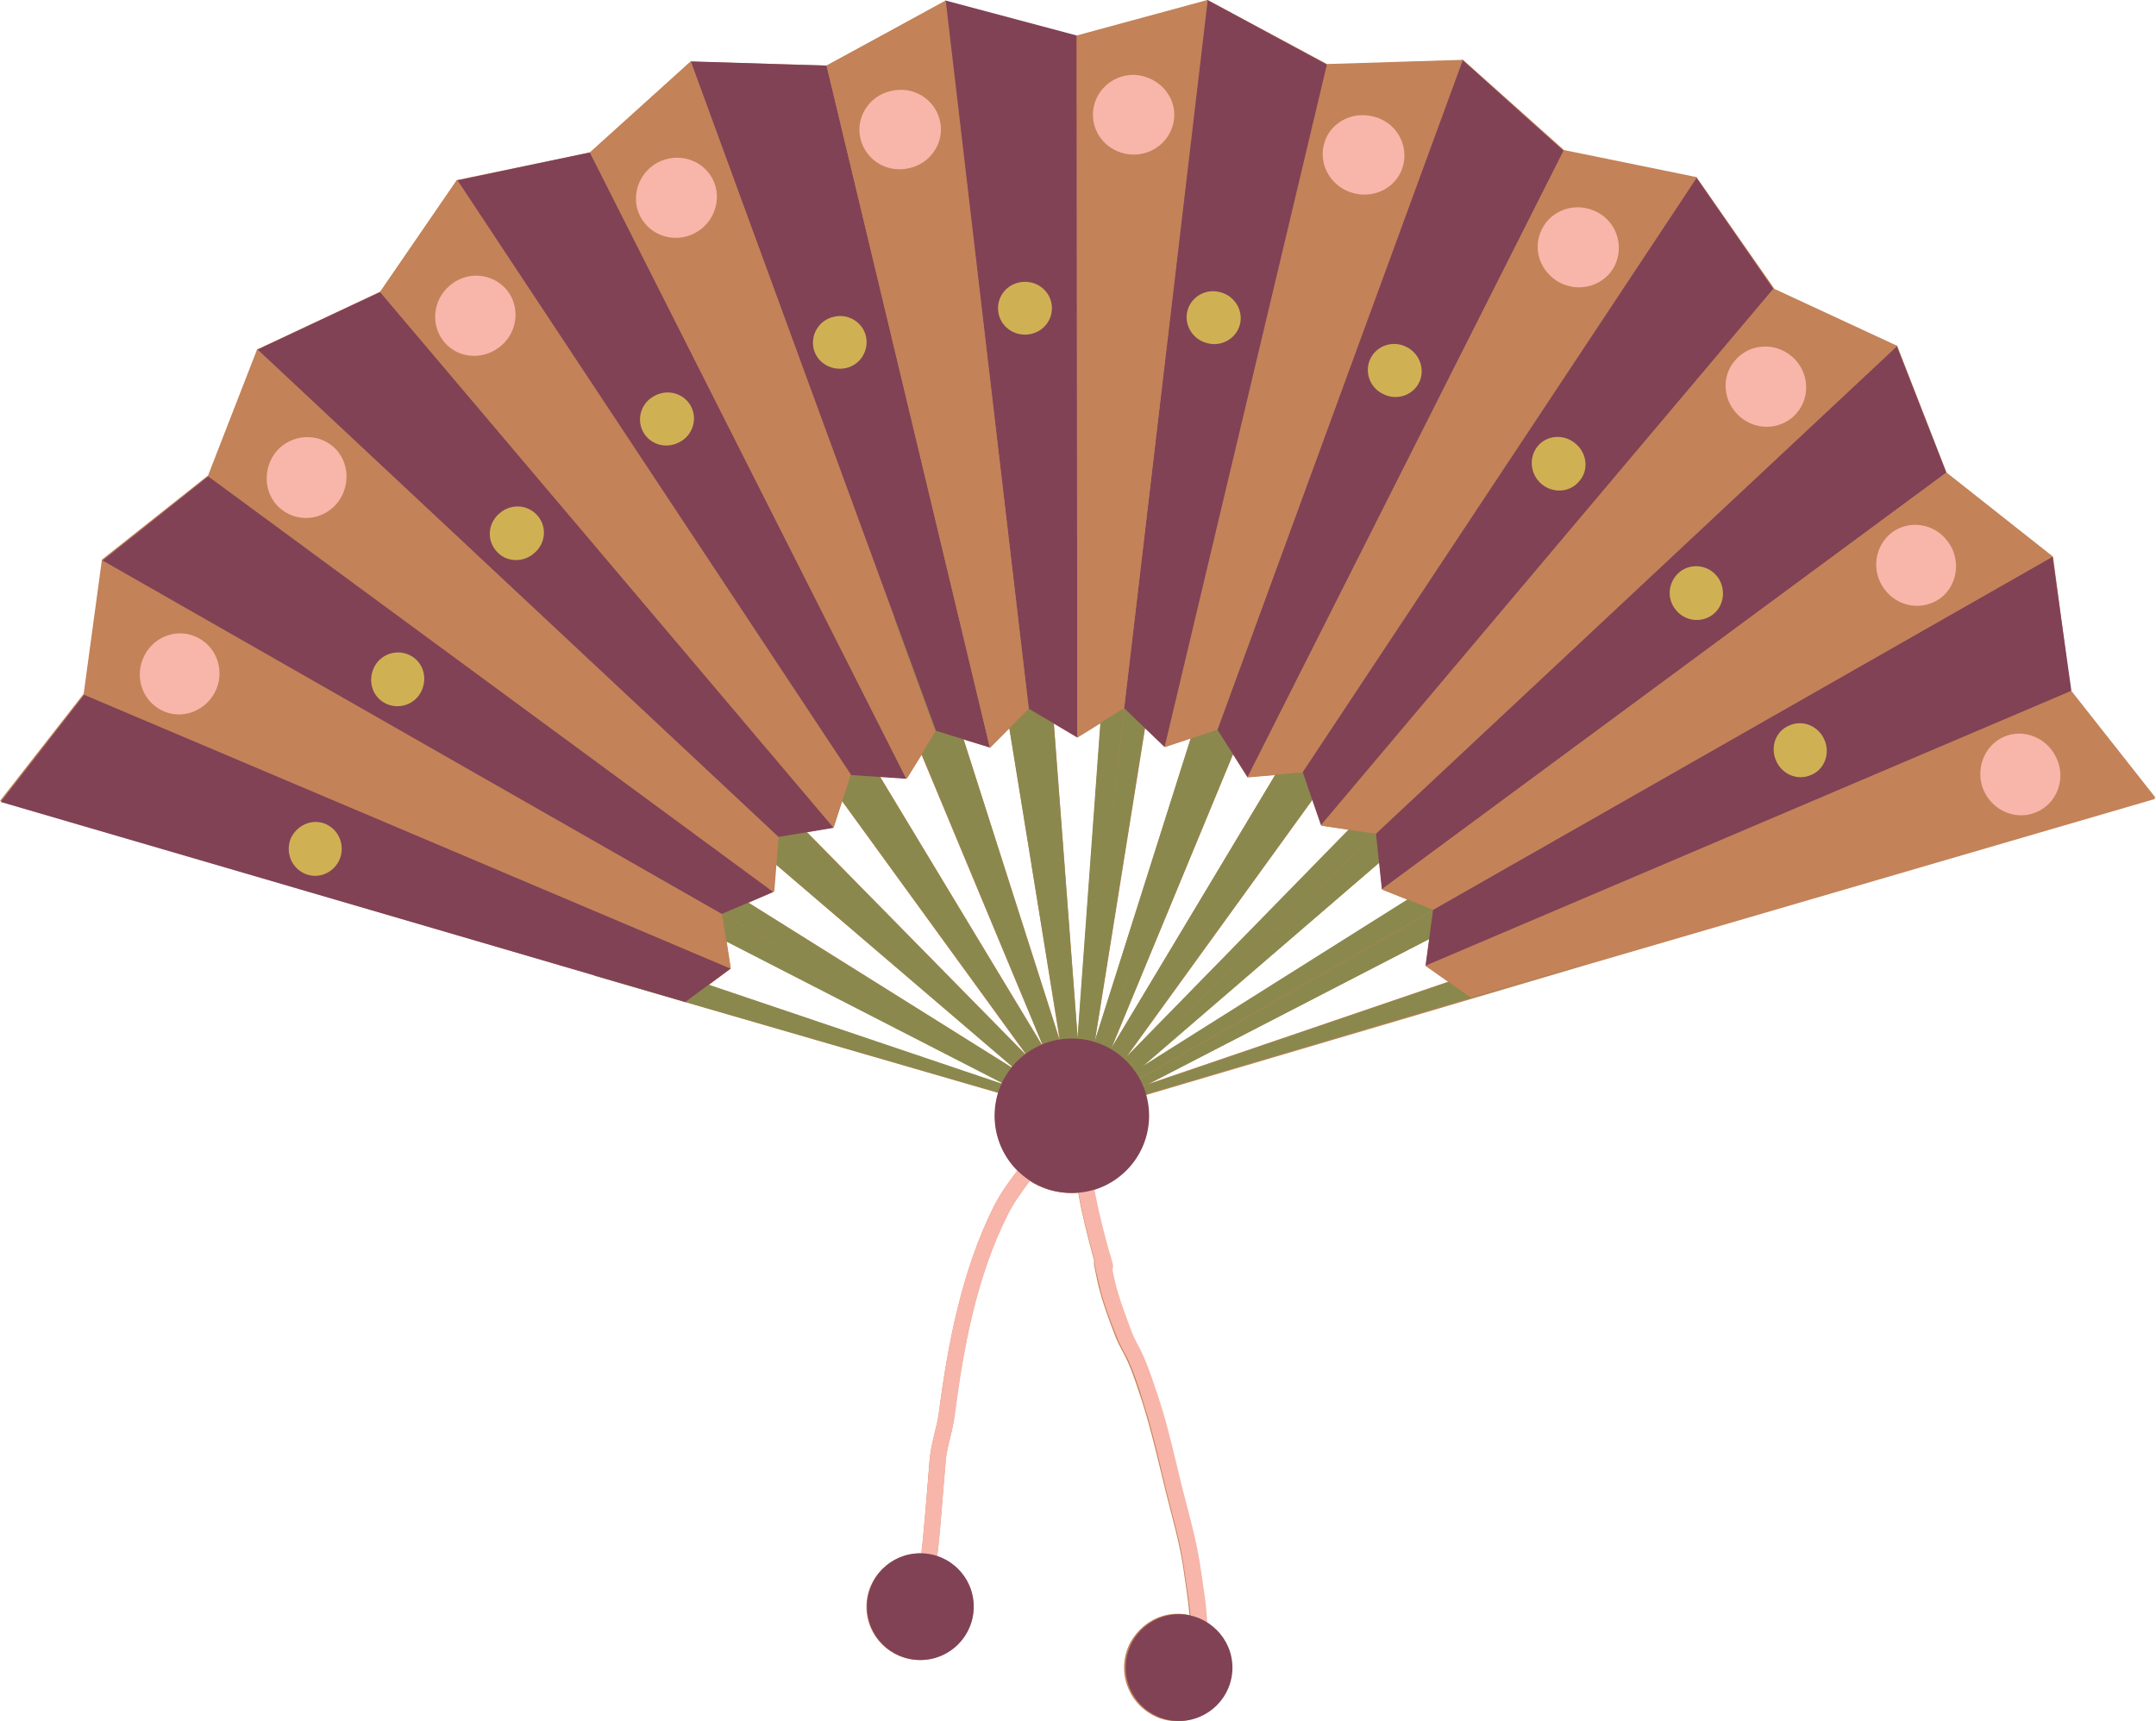 <?xml version="1.0" encoding="UTF-8" standalone="no"?><svg xmlns="http://www.w3.org/2000/svg" xmlns:xlink="http://www.w3.org/1999/xlink" fill="#000000" height="368.2" preserveAspectRatio="xMidYMid meet" version="1" viewBox="19.4 66.0 461.1 368.2" width="461.1" zoomAndPan="magnify"><g id="change1_1"><path d="M458.5,185.1L458.5,185.1L458.5,185.1L458.5,185.1L458.5,185.1l-22.8-18l-10.5-27l0,0l0,0l0-0.1l0,0 l-26.3-12.2L382.3,104l0,0h0l0-0.1l0,0l-28.4-5.8l-21.6-19.3l0,0h0l-0.1,0l0,0l-29,0.9L277.7,66v0l0,0l-0.1,0l0,0.1l-28,7.6l-28-7.5 v0l0,0l-0.1,0l0,0.1L196.2,80l-29-0.8l0,0l0,0h-0.1l0,0l-21.5,19.4l-28.4,5.9l0,0l0,0l-0.1,0l0,0l-16.4,23.9l-26.2,12.3l0,0l0,0 l-0.1,0l0,0l-10.5,27l-22.7,18l0,0v0l0,0l0,0l-3.9,28.7l-17.9,22.9L166,280.4l0.1,0l66.8,19.4c-0.5,1.5-0.7,3.2-0.7,4.9 c0,4.5,1.8,8.7,4.8,11.7c-1.8,2.4-3.6,4.8-5.1,7.8c-6.8,13.7-9.8,29.4-11.7,44.1c-0.4,3.1-1.7,6.4-2,10.2 c-0.5,5.9-0.9,11.8-1.5,17.7c-0.1,0.7-0.2,1.4-0.2,2.1c-0.1,0-0.2,0-0.3,0c-6.3,0-11.5,5.1-11.5,11.4s5.1,11.4,11.5,11.4 c6.3,0,11.4-5.1,11.4-11.4c0-5-3.2-9.3-7.8-10.8c0.1-0.8,0.2-1.6,0.3-2.4c0.6-5.9,1-11.8,1.5-17.7c0.2-3.1,1.5-6.3,1.9-10 c1.9-14.6,4.8-30,11.4-43c1.3-2.6,3-4.8,4.7-7.2c2.6,1.7,5.7,2.6,9,2.6c0.5,0,0.9,0,1.4-0.1c0.8,4.7,2,9.3,3.2,13.8 c0.1,0.4,0.2,0.6,0.2,0.9c0,0,0,0.1,0,0.1c-0.1,0.5,0,0.5,0,0.7c0.1,0.6,0.3,1.6,0.8,3.9c0.9,3.9,2.4,7.9,3.8,11.5 c0.8,2,1.9,3.7,2.6,5.3c1.2,2.7,2.1,5.6,3.1,8.6c2,6.3,3.5,13,5.1,19.5c1.3,5.2,2.8,10.4,3.6,15.5c0.5,3.6,1.1,7.1,1.4,10.6 c-0.8-0.2-1.6-0.3-2.5-0.3c-3.2,0-6,1.3-8.1,3.4c-2.1,2.1-3.4,4.9-3.4,8.1c0,6.3,5.1,11.5,11.4,11.5s11.4-5.1,11.4-11.5 c0-4.1-2.2-7.7-5.4-9.7c-0.2-4.3-1-8.5-1.6-12.6c-0.8-5.5-2.4-10.7-3.7-15.9c-1.6-6.5-3.1-13.2-5.2-19.7c-0.9-2.9-1.9-6-3.2-8.9 c-0.8-2-1.9-3.6-2.5-5.2c-1.3-3.5-2.8-7.5-3.6-11c-0.3-1.4-0.4-1.6-0.5-2.1c0-0.1,0.1-0.2,0.1-0.2l0-0.2c0,0,0-0.2,0-0.2 c0-0.1,0-0.2,0-0.2c-0.1-0.3-0.1-0.4-0.2-0.8c-0.1-0.4-0.3-1-0.5-1.9c-1.2-4.5-2.4-9-3.1-13.5c6.8-2.1,11.7-8.3,11.7-15.8 c0-1.6-0.2-3.1-0.6-4.5l94.4-27.9l121.6-35.5l-18-22.8L458.5,185.1z M233.6,297.9L171,276.7l4.7-3.5l-0.9-5.9l58.9,30.2 C233.7,297.7,233.6,297.8,233.6,297.9z M235.7,294.3l-56.2-35.2l5.3-2.3l0.5-5.9l50.5,43.2C235.8,294.2,235.8,294.3,235.7,294.3z M238.7,291.5L192,244l5.7-1l1.8-5.6l39.2,54C238.8,291.4,238.7,291.4,238.7,291.5z M242.2,289.4l-34.6-57.3l5.8,0.4l3.1-5 l25.8,61.9C242.2,289.4,242.2,289.4,242.2,289.4z M246,288.3l-20.5-64.1l5.6,1.7l4.2-4.2L246,288.3C246,288.3,246,288.3,246,288.3z M249.9,288.2C249.9,288.2,249.9,288.2,249.9,288.2l-5.1-67.4l5,3l5-3.1L249.9,288.2z M264.3,221.8l4.2,4l5.6-1.9l-20.5,64.7 L264.3,221.8z M257.2,290l25.9-62.6l3.1,4.9l5.9-0.5L257.2,290z M300.1,237.1l1.9,5.5l5.9,0.9L260.4,292L300.1,237.1z M263,294.7 l51.4-44.2l0.6,5.8l5.5,2.2L263,294.7z M264.9,297.9l60.2-31.1l-0.8,5.8l4.8,3.4L264.9,297.9z" fill="#c38258"/></g><g><g id="change2_2"><path d="M239.9,404.4l-3.2,0c0,8,2,15.8,4,23.2c0.1,0.4,0.1,0.5,0.2,0.8c0,0,0,0.1,0,0.1 c-0.1,0.4,0,0.5,0,0.6c0.1,0.6,0.3,1.5,0.8,3.6c0.8,3.6,2.2,7.3,3.5,10.5c0.7,1.9,1.7,3.4,2.4,4.9c1.1,2.5,2,5.2,2.8,7.9 c1.9,5.8,3.2,11.9,4.7,18c1.2,4.8,2.6,9.6,3.3,14.3c0.6,4.3,1.4,8.4,1.5,12.6c0,1.9,0.1,3.6,0,5.4c-0.1,0.7-0.1,1.4-0.1,2.2 c0-0.4,0-0.3,0-0.1c0,0.1-0.1,0.1,0,0.7c0,0.1,0.1,0.2,0.1,0.2c0,0,0.2,0.3,0.2,0.3c0,0,0.3,0.3,0.3,0.3s0.5,0.3,0.5,0.3 c0,0,0.5,0.1,0.5,0.1c0,0,0.4,0,0.4,0c0,0,0.2-0.1,0.3-0.1c0.1,0,0.1-0.1,0.2-0.1c1-0.6,1-1.2,0.9-1.1l-0.2-0.1v0l-2.2-1.6 c0.1,0,0.3-0.1,0.2-0.1c0,0,0.4,0,0.4,0c0,0,0.5,0.1,0.5,0.1c0,0,0.5,0.3,0.5,0.3c0,0,0.3,0.3,0.3,0.3c0,0,0.2,0.3,0.2,0.3 c0,0,0.1,0.2,0.1,0.2c0.1,0.5,0,0.5,0,0.5c0,0,0,0.1,0-0.4c0-0.6,0.1-1.2,0.1-1.9c0.2-2,0.1-3.9,0-5.7c-0.1-4.5-0.9-8.8-1.5-13 c-0.8-5-2.2-9.9-3.4-14.6c-1.5-6-2.8-12.2-4.8-18.2c-0.9-2.7-1.8-5.5-3-8.2c-0.8-1.8-1.8-3.3-2.3-4.8c-1.2-3.2-2.6-6.9-3.3-10.1 c-0.3-1.3-0.3-1.4-0.4-2c0-0.1,0.1-0.2,0.1-0.2c0,0,0-0.2,0-0.2c0,0,0-0.2,0-0.2c0-0.1,0-0.1,0-0.2c0-0.3-0.1-0.4-0.2-0.8 c-0.1-0.4-0.2-0.9-0.5-1.7C241.8,419.4,239.9,411.9,239.9,404.4L239.9,404.4z" fill="#f8b5a9" transform="matrix(1.087 0 0 1.087 -8.334 -129.91)"/></g><g id="change2_3"><path d="M232.3,400c-1.9,2.4-2.9,5-4.2,7.1c-2.2,3.5-5,6.4-7.1,10.6c-6.3,12.6-9,27-10.8,40.6 c-0.4,2.9-1.5,5.9-1.8,9.4c-0.4,5.4-0.9,10.8-1.4,16.2c-0.4,4.6-1.9,10.3-1.9,14.9h3.2c0-3.8,1.4-9.6,1.9-14.6 c0.5-5.4,0.9-10.9,1.4-16.3c0.2-2.9,1.3-5.8,1.8-9.2c1.7-13.5,4.4-27.6,10.5-39.6c1.8-3.7,4.5-6.5,6.9-10.3c1.5-2.5,2.5-4.9,4-6.8 L232.3,400z" fill="#f8b5a9" transform="matrix(1.087 0 0 1.087 -8.334 -129.91)"/></g><g><g id="change3_1"><path d="M637.4,193.9L556,240.6l12.9-5.5l67-34.6L637.4,193.9z M624.3,176.4L556,240.7l11.3-8.3 l57.1-49.2L624.3,176.4z M607.6,162.3L556,240.7l9-10.7l44.2-61.1L607.6,162.3z M588,152.6l-32,88.2l6.3-12.5l28.8-69.6L588,152.6 z M566.8,147.6L556,240.9l3.2-13.7l11.9-74.4L566.8,147.6z M544.9,147.7l11.2,93.2l0-14l-5.7-75.1L544.9,147.7z M523.7,152.9 l32.5,88.1l-3.3-13.6l-22.9-71.8L523.7,152.9z M504.2,162.8l52,78.2l-6.3-12.5l-38.9-64.5L504.2,162.8z M487.6,177l68.7,64 l-9.1-10.7l-52.8-53.7L487.6,177z M474.7,194.6l81.6,46.3l-11.3-8.3l-63.9-40L474.7,194.6z M466.3,214.8l90.2,26.1l-12.9-5.5 l-71.4-24.1L466.3,214.8z" fill="#8b884d" transform="translate(-391.275 27.01) scale(1.153)"/></g><g id="change3_2"><path d="M650.6,212.6L556,240.6l12.9-5.5l75.9-25.9L650.6,212.6z M641.5,191.5l-85.6,49.1l11.3-8.4 l67.8-42.7L641.5,191.5z M627.8,173.1L556,240.7l9-10.7l56-57.3L627.8,173.1z M610.2,158.4L556,240.8l6.3-12.5l41.2-68.7 L610.2,158.4z M589.7,148.1L556,240.8l3.2-13.7l24.2-76.4L589.7,148.1z M567.3,142.9l-11.2,98l-0.1-14l5.8-79.9L567.3,142.9z M544.4,143l11.8,97.9l-3.3-13.6L540,148.2L544.4,143z M522.1,148.4l34.2,92.5l-6.4-12.5l-30.8-74L522.1,148.4z M501.6,158.9 l54.7,82.1l-9.1-10.7l-47.1-64.8L501.6,158.9z M484.1,173.7l72.2,67.2l-11.3-8.3l-60.9-52.1L484.1,173.7z M470.6,192.3l85.8,48.6 l-12.9-5.4l-71.3-36.6L470.6,192.3z" fill="#8b884d" transform="translate(-391.275 27.01) scale(1.153)"/></g><g id="change4_1"><path d="M736.9,137.1L622,202.6l-1.4,10.4l119.8-51L736.9,137.1z M708,98l-96.6,90.4l1.1,10.4 l104.7-77.3L708,98z M670.8,66.7l-73,110.3l3.4,9.9l83.9-99.5L670.8,66.7z M627.4,44.9l-45.4,124.3l5.6,8.8l58.6-116.2L627.4,44.9 z M580.1,33.8l-15.4,131.4l7.5,7.2l30.1-126.6L580.1,33.8z M531.5,33.9L547,165.3l9,5.3l-0.1-130.2L531.5,33.9z M484.3,45.2 l45.5,124.2l10,3.1L509.5,46L484.3,45.2z M440.9,67.3l73,110.3l10.4,0.7L465.6,62.1L440.9,67.3z M403.9,98.7l96.6,90.4l10.3-1.7 L426.7,88L403.9,98.7z M375.1,137.9l114.9,65.5l9.6-4.1l-104.8-77.1L375.1,137.9z M356.3,182.6l127,37.1l8.4-6.2l-119.9-50.8 L356.3,182.6z" fill="#814256" transform="translate(-391.275 27.01) scale(1.153)"/></g><g id="change1_2"><path d="M756,181.8l-127,37.1l-8.4-5.9l119.8-51L756,181.8z M736.9,137.1L622,202.6l-9.5-3.8 l104.7-77.3L736.9,137.1z M708,98.1l-96.6,90.4l-10.2-1.5l83.9-99.5L708,98.1z M670.9,66.8l-73.1,110.3l-10.2,0.9l58.6-116.2 L670.9,66.8z M627.5,45l-45.5,124.2l-9.7,3.2l30.1-126.6L627.5,45z M580.2,33.8l-15.5,131.4l-8.7,5.4l-0.1-130.2L580.2,33.8z M531.6,33.9L547,165.3l-7.2,7.3L509.5,46L531.6,33.9z M484.3,45.2l45.4,124.3l-5.4,8.8L465.6,62.1L484.3,45.2z M441,67.2 l73,110.3l-3.2,9.8L426.7,88L441,67.2z M404,98.7l96.6,90.4l-0.8,10.2l-104.8-77.1L404,98.7z M375.2,137.8l114.9,65.6l1.6,10.1 l-119.9-50.8L375.2,137.8z" fill="#c38258" transform="translate(-391.275 27.01) scale(1.153)"/></g><g id="change2_1"><path d="M733.9,184.5c-3.7,1.6-8.1-0.2-9.8-4.1c-1.6-3.8,0.1-8.3,3.8-9.9c3.7-1.6,8.1,0.2,9.8,4.1 C739.4,178.4,737.7,182.9,733.9,184.5z M716.1,144.8c-3.3,2.4-7.9,1.7-10.4-1.7c-2.5-3.4-1.8-8,1.4-10.5c3.3-2.4,7.9-1.7,10.4,1.7 C720,137.7,719.3,142.4,716.1,144.8L716.1,144.8z M689.5,110.4c-2.6,3.1-7.3,3.5-10.5,0.8c-3.2-2.7-3.7-7.4-1-10.5 c2.6-3.1,7.3-3.5,10.5-0.8C691.7,102.6,692.1,107.3,689.5,110.4z M655.7,83.1c-1.8,3.6-6.3,5.1-10.1,3.2c-3.7-1.9-5.3-6.3-3.4-10 c1.8-3.6,6.3-5.1,10.1-3.2C656,74.9,657.5,79.4,655.7,83.1z M616.5,64.3c-0.9,4-5,6.4-9.1,5.4c-4.1-1-6.6-5-5.7-8.9 c0.9-4,5-6.4,9.1-5.4C614.9,56.3,617.4,60.3,616.5,64.3z M574,55.1c0,4.1-3.4,7.4-7.5,7.4c-4.2,0-7.6-3.3-7.6-7.4 c0-4.1,3.4-7.4,7.5-7.4C570.6,47.8,574,51.1,574,55.1L574,55.1z M530.5,56.1c1,4-1.6,8-5.6,8.9c-4.1,1-8.1-1.4-9.1-5.4 c-1-4,1.6-8,5.6-8.9C525.5,49.7,529.5,52.1,530.5,56.1z M488.4,67.1c1.8,3.6,0.3,8.1-3.4,10c-3.7,1.9-8.2,0.5-10.1-3.2 c-1.8-3.6-0.3-8.1,3.4-10C482.1,62,486.6,63.5,488.4,67.1z M450.1,87.5c2.6,3.1,2.2,7.8-1,10.5c-3.2,2.7-7.9,2.4-10.5-0.7 c-2.6-3.1-2.2-7.8,1-10.5C442.7,84.1,447.4,84.4,450.1,87.5L450.1,87.5z M417.5,116.3c3.3,2.4,3.9,7.1,1.5,10.5 c-2.5,3.4-7.1,4.1-10.4,1.7c-3.3-2.4-3.9-7.1-1.5-10.5C409.5,114.7,414.2,113.9,417.5,116.3z M392.4,151.9c3.8,1.6,5.5,6,3.9,9.8 c-1.6,3.8-6,5.7-9.7,4.1c-3.8-1.6-5.5-6-3.9-9.8C384.3,152.1,388.7,150.3,392.4,151.9z" fill="#f8b5a9" transform="translate(-391.275 27.01) scale(1.153)"/></g><g id="change5_1"><path d="M692.1,177.6c-2.5,1.1-5.4-0.1-6.5-2.7c-1.1-2.6,0-5.5,2.5-6.5c2.5-1.1,5.4,0.1,6.5,2.7 C695.7,173.6,694.6,176.6,692.1,177.6z M673.8,147.9c-2.2,1.6-5.3,1.1-6.9-1.1c-1.7-2.2-1.2-5.3,1-7c2.2-1.6,5.3-1.1,6.9,1.1 C676.4,143.1,676,146.3,673.8,147.9L673.8,147.9z M649.1,123.1c-1.7,2.1-4.9,2.3-7,0.5c-2.1-1.8-2.4-4.9-0.7-7 c1.7-2.1,4.9-2.3,7-0.5C650.6,117.9,650.9,121.1,649.1,123.1L649.1,123.1z M619.4,104.8c-1.2,2.4-4.2,3.4-6.7,2.1 c-2.5-1.2-3.5-4.2-2.3-6.6c1.2-2.4,4.2-3.4,6.7-2.1C619.5,99.4,620.6,102.4,619.4,104.8L619.4,104.8z M586.2,93.9 c-0.6,2.6-3.3,4.3-6,3.6c-2.7-0.6-4.4-3.3-3.8-5.9c0.6-2.6,3.3-4.3,6-3.6C585.1,88.6,586.8,91.3,586.2,93.9z M551.3,91 c0,2.7-2.2,4.9-5,4.9c-2.8,0-5-2.2-5-4.9c0-2.7,2.2-4.9,5-4.9C549.1,86.1,551.3,88.3,551.3,91z M516.8,96.2c0.6,2.6-1,5.3-3.7,5.9 c-2.7,0.6-5.4-1-6-3.6c-0.6-2.6,1-5.3,3.7-5.9C513.5,91.9,516.2,93.6,516.8,96.2L516.8,96.2z M484.4,109.3 c1.2,2.4,0.2,5.4-2.3,6.6c-2.5,1.3-5.5,0.3-6.7-2.1c-1.2-2.4-0.2-5.4,2.3-6.6C480.2,105.9,483.2,106.9,484.4,109.3z M455.9,129.5 c1.8,2.1,1.5,5.2-0.7,7c-2.1,1.8-5.3,1.6-7-0.5c-1.8-2.1-1.5-5.2,0.7-7C451,127.2,454.1,127.4,455.9,129.5L455.9,129.5z M432.9,155.8c2.2,1.6,2.6,4.7,1,7c-1.6,2.2-4.7,2.7-6.9,1.1c-2.2-1.6-2.6-4.7-1-7C427.6,154.7,430.7,154.2,432.9,155.8z M416.6,186.7c2.5,1.1,3.6,4,2.6,6.5c-1.1,2.6-4,3.8-6.5,2.7c-2.5-1.1-3.6-4-2.6-6.5C411.2,186.9,414.1,185.6,416.6,186.7 L416.6,186.7z" fill="#cfb154" transform="translate(-391.275 27.01) scale(1.153)"/></g></g><g id="change4_2"><path d="M251.6,399.8c0,8.4-6.8,15.2-15.2,15.2c-8.4,0-15.2-6.8-15.2-15.2c0-8.4,6.8-15.2,15.2-15.2 C244.8,384.6,251.6,391.4,251.6,399.8z" fill="#814256" transform="matrix(1.087 0 0 1.087 -8.334 -129.91)"/></g><g id="change4_3"><path d="M217.1,496.4c0,5.8-4.7,10.5-10.5,10.5c-5.8,0-10.5-4.7-10.5-10.5 c0-5.8,4.7-10.5,10.5-10.5C212.4,485.9,217.1,490.6,217.1,496.4z" fill="#814256" transform="matrix(1.087 0 0 1.087 -8.334 -129.91)"/></g><g id="change4_4"><path d="M268,508.4c0,5.8-4.7,10.5-10.5,10.5c-5.8,0-10.5-4.7-10.5-10.5c0-5.8,4.7-10.5,10.5-10.5 c0,0,0,0,0,0C263.2,497.9,268,502.6,268,508.4L268,508.4z" fill="#814256" transform="matrix(1.087 0 0 1.087 -8.334 -129.91)"/></g></g></svg>